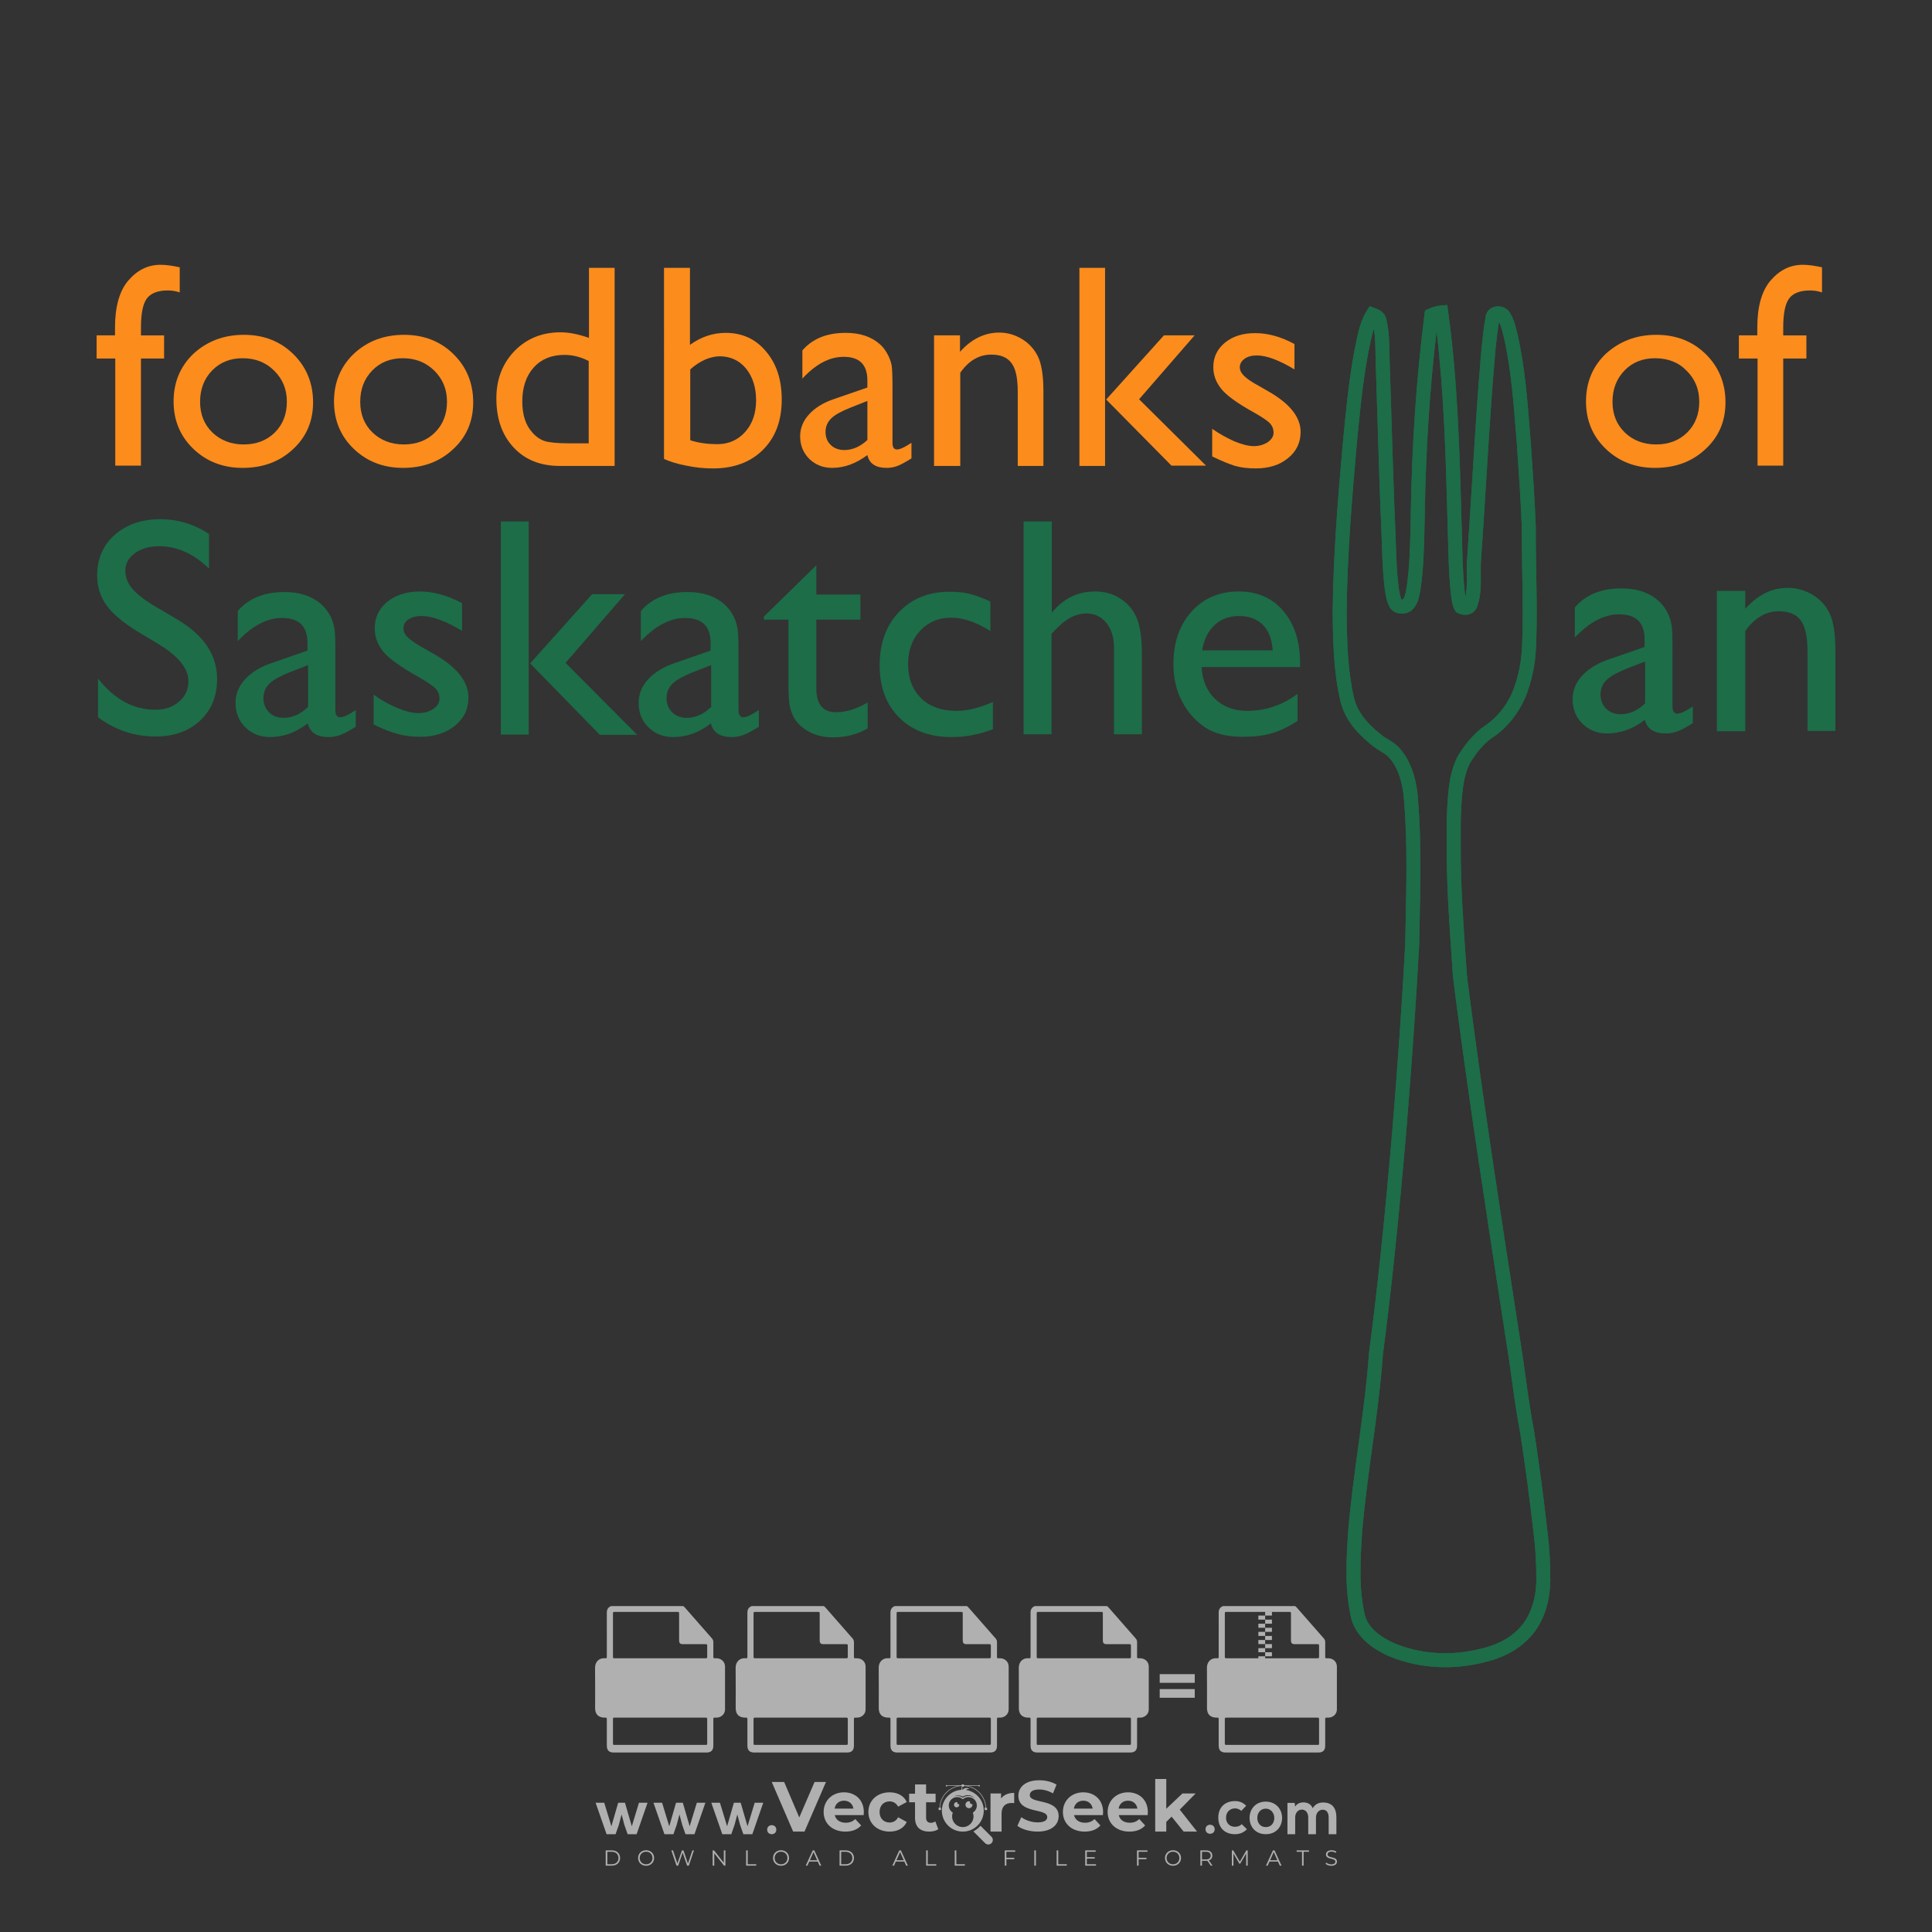 <?xml version="1.0" encoding="iso-8859-1"?>
<!-- Generator: Adobe Illustrator 26.0.1, SVG Export Plug-In . SVG Version: 6.00 Build 0)  -->
<svg version="1.1" id="Layer_1" xmlns="http://www.w3.org/2000/svg" xmlns:xlink="http://www.w3.org/1999/xlink" x="0px" y="0px"
	 viewBox="0 0 500 500" style="enable-background:new 0 0 500 500;" xml:space="preserve">
<rect x="0" y="0" width="500" height="500" fill="#333333" stroke="none"/>
<g id="watermark_1_">
	<g>
		<g id="watermark" style="opacity:0.61;">
			<g>
				<g>
					<g>
						<g>
							<polygon style="fill:#FFFFFF;" points="213.765,461.172 208.204,474.017 205.268,474.017 199.726,461.172 202.938,461.172 
								206.846,470.347 210.81,461.172 							"/>
						</g>
						<g>
							<path style="fill:#FFFFFF;" d="M223.507,469.741h-7.469c0.275,1.23,1.321,1.982,2.826,1.982c1.046,0,1.798-0.312,2.477-0.954
								l1.523,1.651c-0.917,1.046-2.294,1.597-4.074,1.597c-3.413,0-5.634-2.147-5.634-5.083c0-2.954,2.257-5.083,5.267-5.083
								c2.899,0,5.138,1.945,5.138,5.12C223.562,469.191,223.526,469.503,223.507,469.741 M216.002,468.071h4.863
								c-0.202-1.248-1.138-2.055-2.422-2.055C217.139,466.016,216.204,466.805,216.002,468.071"/>
						</g>
						<g>
							<path style="fill:#FFFFFF;" d="M224.735,468.934c0-2.973,2.294-5.083,5.505-5.083c2.074,0,3.707,0.899,4.423,2.514
								l-2.22,1.193c-0.532-0.936-1.321-1.358-2.221-1.358c-1.45,0-2.587,1.009-2.587,2.734c0,1.725,1.138,2.734,2.587,2.734
								c0.899,0,1.688-0.404,2.221-1.358l2.22,1.211c-0.716,1.578-2.349,2.495-4.423,2.495
								C227.029,474.017,224.735,471.907,224.735,468.934"/>
						</g>
						<g>
							<path style="fill:#FFFFFF;" d="M242.828,473.393c-0.587,0.422-1.45,0.624-2.331,0.624c-2.33,0-3.688-1.193-3.688-3.542
								v-4.055h-1.523v-2.202h1.523v-2.404h2.863v2.404h2.459v2.202h-2.459v4.019c0,0.844,0.458,1.303,1.229,1.303
								c0.422,0,0.844-0.128,1.156-0.367L242.828,473.393z"/>
						</g>
					</g>
					<g>
						<path style="fill:#FFFFFF;" d="M262.474,463.997v2.643c-0.238-0.018-0.422-0.037-0.642-0.037
							c-1.578,0-2.624,0.862-2.624,2.753v4.661h-2.863v-9.873h2.734v1.303C259.776,464.493,260.951,463.997,262.474,463.997"/>
					</g>
					<g>
						<path style="fill:#FFFFFF;" d="M263.299,472.53l1.009-2.239c1.083,0.789,2.697,1.339,4.239,1.339
							c1.762,0,2.477-0.587,2.477-1.376c0-2.404-7.469-0.752-7.469-5.524c0-2.184,1.762-4,5.413-4c1.615,0,3.267,0.385,4.459,1.138
							l-0.918,2.257c-1.193-0.679-2.422-1.009-3.56-1.009c-1.761,0-2.44,0.66-2.44,1.468c0,2.367,7.468,0.734,7.468,5.45
							c0,2.147-1.78,3.982-5.45,3.982C266.492,474.017,264.437,473.411,263.299,472.53"/>
					</g>
					<g>
						<path style="fill:#FFFFFF;" d="M285.428,469.741h-7.469c0.275,1.23,1.321,1.982,2.826,1.982c1.046,0,1.798-0.312,2.477-0.954
							l1.523,1.651c-0.918,1.046-2.294,1.597-4.074,1.597c-3.413,0-5.634-2.147-5.634-5.083c0-2.954,2.257-5.083,5.267-5.083
							c2.9,0,5.138,1.945,5.138,5.12C285.484,469.191,285.447,469.503,285.428,469.741 M277.923,468.071h4.863
							c-0.202-1.248-1.138-2.055-2.422-2.055C279.061,466.016,278.125,466.805,277.923,468.071"/>
					</g>
					<g>
						<path style="fill:#FFFFFF;" d="M297.007,469.741h-7.469c0.275,1.23,1.321,1.982,2.826,1.982c1.046,0,1.798-0.312,2.477-0.954
							l1.523,1.651c-0.918,1.046-2.294,1.597-4.074,1.597c-3.413,0-5.634-2.147-5.634-5.083c0-2.954,2.257-5.083,5.267-5.083
							c2.899,0,5.138,1.945,5.138,5.12C297.062,469.191,297.025,469.503,297.007,469.741 M289.501,468.071h4.863
							c-0.202-1.248-1.138-2.055-2.422-2.055C290.639,466.016,289.703,466.805,289.501,468.071"/>
					</g>
					<g>
						<polygon style="fill:#FFFFFF;" points="303.208,470.145 301.831,471.503 301.831,474.017 298.969,474.017 298.969,460.401 
							301.831,460.401 301.831,468.108 306.016,464.144 309.429,464.144 305.318,468.328 309.796,474.017 306.327,474.017 						"/>
					</g>
					<g>
						<path style="fill:#FFFFFF;" d="M256.601,475.359L256.601,475.359l-2.86-2.86c-0.435,0.508-0.953,0.943-1.534,1.284
							c-0.092,0.069-0.186,0.136-0.283,0.199l3.027,3.027c0.456,0.456,1.195,0.456,1.65,0
							C257.057,476.554,257.057,475.815,256.601,475.359"/>
					</g>
					<g>
						<path style="fill:#FFFFFF;" d="M249.984,463.244c0.221-0.173,0.495-0.281,0.797-0.281c0.042,0,0.083,0.002,0.124,0.006
							c-0.214-0.156-0.478-0.249-0.764-0.249c-0.395,0-0.744,0.18-0.981,0.458c-0.051,0-0.1,0.006-0.151,0.008
							c0.039-0.077,0.064-0.162,0.064-0.255c0-0.234-0.143-0.434-0.346-0.519c0.087,0.126,0.138,0.279,0.138,0.445
							c0,0.122-0.031,0.237-0.081,0.341c-2.811,0.201-5.03,2.539-5.03,5.4c0,2.993,2.426,5.42,5.42,5.42
							c2.993,0,5.42-2.426,5.42-5.42C254.595,465.879,252.593,463.635,249.984,463.244 M247.983,464.656
							c0.435,0,0.844,0.112,1.199,0.309c0.374-0.245,0.82-0.387,1.299-0.387c0.711,0,1.348,0.312,1.784,0.806
							c-0.435-0.379-1.004-0.61-1.627-0.61c-0.449,0-0.87,0.12-1.234,0.329c-0.079,0.046-0.156,0.096-0.229,0.15
							c-0.065-0.048-0.133-0.093-0.204-0.134c-0.369-0.219-0.8-0.344-1.26-0.344c-0.3,0-0.588,0.054-0.854,0.152
							C247.196,464.754,247.578,464.656,247.983,464.656 M251.772,469.098c0.115,0.305,0.181,0.634,0.181,0.979
							c0,1.534-1.244,2.777-2.778,2.777c-1.534,0-2.777-1.243-2.777-2.777c0-0.345,0.066-0.674,0.181-0.979
							c-0.62-0.382-1.035-1.064-1.035-1.846c0-1.197,0.971-2.168,2.168-2.168c0.565,0,1.078,0.218,1.463,0.572
							c0.386-0.354,0.899-0.572,1.464-0.572c1.197,0,2.168,0.971,2.168,2.168C252.807,468.034,252.392,468.716,251.772,469.098"/>
					</g>
					<g>
						<path style="fill:#FFFFFF;" d="M251.666,467.061c0,0.497-0.404,0.901-0.901,0.901c-0.497,0-0.901-0.404-0.901-0.901
							s0.404-0.901,0.901-0.901c0.101,0,0.197,0.017,0.287,0.047c-0.03,0.062-0.045,0.132-0.045,0.204
							c0,0.273,0.221,0.494,0.494,0.494c0.05,0,0.099-0.008,0.146-0.022C251.66,466.941,251.666,467,251.666,467.061"/>
					</g>
					<g>
						<path style="fill:#FFFFFF;" d="M248.255,467.061c0,0.376-0.305,0.681-0.681,0.681c-0.376,0-0.681-0.305-0.681-0.681
							s0.305-0.681,0.681-0.681c0.076,0,0.149,0.013,0.217,0.035c-0.023,0.047-0.034,0.1-0.034,0.155
							c0,0.206,0.167,0.374,0.374,0.374c0.038,0,0.075-0.006,0.11-0.017C248.25,466.97,248.255,467.015,248.255,467.061"/>
					</g>
					<g>
						<g>
							<g>
								<rect x="242.908" y="467.83" style="fill:#FFFFFF;" width="0.616" height="0.616"/>
							</g>
							<g>
								<rect x="254.827" y="467.83" style="fill:#FFFFFF;" width="0.616" height="0.616"/>
							</g>
							<g>
								<path style="fill:#FFFFFF;" d="M255.205,468.082h-0.14c0-3.248-2.642-5.89-5.89-5.89c-3.248,0-5.89,2.642-5.89,5.89h-0.14
									c0-1.611,0.627-3.125,1.766-4.264c1.139-1.139,2.653-1.766,4.264-1.766c1.611,0,3.125,0.627,4.264,1.766
									C254.578,464.957,255.205,466.471,255.205,468.082"/>
							</g>
						</g>
						<g>
							<rect x="248.868" y="461.814" style="fill:#FFFFFF;" width="0.616" height="0.616"/>
						</g>
						<g>
							<rect x="244.95" y="462.052" style="fill:#FFFFFF;" width="8.45" height="0.14"/>
						</g>
						<g>
							<path style="fill:#FFFFFF;" d="M245.174,462.15c0,0.108-0.088,0.196-0.196,0.196c-0.108,0-0.196-0.088-0.196-0.196
								c0-0.108,0.088-0.196,0.196-0.196C245.086,461.954,245.174,462.042,245.174,462.15"/>
						</g>
						<g>
							<path style="fill:#FFFFFF;" d="M253.596,462.15c0,0.108-0.088,0.196-0.196,0.196c-0.108,0-0.196-0.088-0.196-0.196
								c0-0.108,0.088-0.196,0.196-0.196C253.509,461.954,253.596,462.042,253.596,462.15"/>
						</g>
					</g>
				</g>
				<g>
					<path style="fill:#FFFFFF;" d="M314.356,473.409c0,1.559-2.364,1.559-2.364,0C311.993,471.851,314.356,471.851,314.356,473.409
						z"/>
				</g>
				<g>
					<g>
						<g>
							<path style="fill:#FFFFFF;" d="M161.739,466.549l1.772,6.088l1.855-6.088h2.215l-2.823,8.14h-2.33l-0.837-2.396l-0.722-2.708
								l-0.722,2.708l-0.837,2.396h-2.33l-2.839-8.14h2.231l1.855,6.088l1.756-6.088H161.739z"/>
						</g>
						<g>
							<path style="fill:#FFFFFF;" d="M176.713,466.549l1.772,6.088l1.855-6.088h2.215l-2.823,8.14h-2.33l-0.837-2.396l-0.722-2.708
								l-0.722,2.708l-0.837,2.396h-2.33l-2.839-8.14h2.231l1.855,6.088l1.756-6.088H176.713z"/>
						</g>
						<g>
							<path style="fill:#FFFFFF;" d="M191.687,466.549l1.772,6.088l1.855-6.088h2.215l-2.823,8.14h-2.33l-0.837-2.396l-0.722-2.708
								l-0.722,2.708l-0.837,2.396h-2.33l-2.839-8.14h2.231l1.855,6.088l1.756-6.088H191.687z"/>
						</g>
					</g>
					<g>
						<path style="fill:#FFFFFF;" d="M200.908,473.52c0,1.559-2.364,1.559-2.364,0C198.545,471.962,200.908,471.962,200.908,473.52z
							"/>
					</g>
					<g>
						<path style="fill:#FFFFFF;" d="M322.71,473.409c-0.935,0.919-1.919,1.28-3.117,1.28c-2.346,0-4.3-1.411-4.3-4.282
							s1.953-4.284,4.3-4.284c1.149,0,2.035,0.329,2.921,1.199l-1.264,1.329c-0.476-0.428-1.066-0.64-1.623-0.64
							c-1.346,0-2.33,0.985-2.33,2.396c0,1.542,1.05,2.362,2.297,2.362c0.64,0,1.28-0.18,1.772-0.672L322.71,473.409z"/>
					</g>
					<g>
						<path style="fill:#FFFFFF;" d="M331.805,470.472c0,2.33-1.591,4.217-4.217,4.217c-2.626,0-4.201-1.887-4.201-4.217
							c0-2.314,1.609-4.217,4.185-4.217C330.149,466.255,331.805,468.158,331.805,470.472z M325.389,470.472
							c0,1.231,0.739,2.38,2.199,2.38c1.46,0,2.199-1.149,2.199-2.38c0-1.215-0.854-2.396-2.199-2.396
							C326.144,468.077,325.389,469.258,325.389,470.472z"/>
					</g>
					<g>
						<path style="fill:#FFFFFF;" d="M338.572,474.689v-4.332c0-1.068-0.559-2.035-1.658-2.035c-1.082,0-1.722,0.967-1.722,2.035
							v4.332h-2.003v-8.107h1.855l0.148,0.985c0.426-0.82,1.362-1.116,2.133-1.116c0.969,0,1.937,0.394,2.396,1.51
							c0.723-1.149,1.658-1.478,2.708-1.478c2.297,0,3.43,1.412,3.43,3.84v4.365h-2.003v-4.365c0-1.066-0.442-1.97-1.526-1.97
							c-1.082,0-1.756,0.935-1.756,2.003v4.332H338.572z"/>
					</g>
				</g>
			</g>
		</g>
		<g style="opacity:0.61;">
			<g>
				<g>
					<path style="fill:#FFFFFF;" d="M345.988,431.299c-0.006-1.224-0.959-2.121-2.189-2.14c-0.924-0.014-0.832,0.12-0.834-0.867
						c-0.003-1.097-0.007-2.194,0.003-3.292c0.003-0.379-0.112-0.691-0.362-0.976c-2.342-2.668-4.678-5.342-7.019-8.011
						c-0.12-0.137-0.275-0.244-0.414-0.366c-6.214,0-12.427,0-18.641,0c-0.794,0.293-1.14,0.868-1.138,1.709
						c0.01,3.748,0.004,7.496,0.004,11.243c0,0.556-0.003,0.589-0.55,0.551c-1.497-0.102-2.516,0.986-2.497,2.492
						c0.044,3.476,0.013,6.953,0.014,10.429c0.001,1.58,0.867,2.443,2.45,2.449c0.582,0.002,0.582,0.002,0.582,0.6
						c0,2.219-0.001,4.438,0.001,6.657c0.001,1.192,0.58,1.771,1.768,1.771c8.013,0.001,16.027,0.001,24.04,0
						c1.168,0,1.755-0.583,1.757-1.745c0.002-2.256,0-4.512,0.001-6.768c0-0.512,0.002-0.511,0.52-0.515
						c0.271-0.002,0.541,0.008,0.809-0.058c0.996-0.246,1.69-1.044,1.694-2.069C346.003,438.696,346.005,434.997,345.988,431.299z
						 M317.537,417.162c5.337,0,10.674,0,16.01,0c0.548,0,0.554,0.007,0.554,0.561c0.001,2.243-0.001,4.486,0.001,6.73
						c0.001,0.811,0.249,1.059,1.06,1.059c1.91,0.001,3.821,0,5.731,0.001c0.458,0,0.479,0.021,0.481,0.483
						c0.003,0.887,0.002,1.775,0,2.662c-0.001,0.477-0.024,0.498-0.504,0.499c-3.895,0.001-7.79,0-11.684,0
						c-3.882,0-7.765,0-11.647,0c-0.55,0-0.552-0.001-0.552-0.561c-0.001-3.624-0.001-7.247,0-10.871
						C316.987,417.166,316.991,417.162,317.537,417.162z M340.822,451.579c-3.883,0.001-7.766,0-11.65,0c-3.871,0-7.742,0-11.613,0
						c-0.572,0-0.574-0.002-0.574-0.579c-0.001-1.997-0.001-3.994,0.001-5.991c0-0.464,0.023-0.486,0.478-0.487
						c7.803-0.001,15.607-0.001,23.41,0c0.478,0,0.499,0.02,0.499,0.503c0.002,1.997,0.001,3.994,0,5.991
						C341.375,451.574,341.37,451.579,340.822,451.579z"/>
				</g>
				<g>
					<g>
						<rect x="327.418" y="417.053" style="fill:#FFFFFF;" width="1.757" height="1.054"/>
					</g>
					<g>
						<rect x="325.662" y="418.107" style="fill:#FFFFFF;" width="1.757" height="1.054"/>
					</g>
					<g>
						<rect x="327.418" y="419.161" style="fill:#FFFFFF;" width="1.757" height="1.054"/>
					</g>
					<g>
						<rect x="325.662" y="420.215" style="fill:#FFFFFF;" width="1.757" height="1.054"/>
					</g>
					<g>
						<rect x="327.418" y="421.269" style="fill:#FFFFFF;" width="1.757" height="1.054"/>
					</g>
					<g>
						<rect x="325.662" y="422.323" style="fill:#FFFFFF;" width="1.757" height="1.054"/>
					</g>
					<g>
						<rect x="327.418" y="423.378" style="fill:#FFFFFF;" width="1.757" height="1.054"/>
					</g>
					<g>
						<rect x="325.662" y="424.432" style="fill:#FFFFFF;" width="1.757" height="1.054"/>
					</g>
					<g>
						<rect x="327.418" y="425.486" style="fill:#FFFFFF;" width="1.757" height="1.054"/>
					</g>
					<g>
						<rect x="325.662" y="426.54" style="fill:#FFFFFF;" width="1.757" height="1.054"/>
					</g>
					<g>
						<rect x="327.418" y="427.594" style="fill:#FFFFFF;" width="1.757" height="1.054"/>
					</g>
					<g>
						<rect x="325.662" y="428.648" style="fill:#FFFFFF;" width="1.757" height="1.054"/>
					</g>
				</g>
			</g>
			<g>
				<path style="fill:#FFFFFF;" d="M187.637,431.299c-0.006-1.224-0.959-2.121-2.189-2.14c-0.924-0.014-0.832,0.12-0.834-0.867
					c-0.003-1.097-0.007-2.194,0.003-3.292c0.003-0.379-0.112-0.691-0.362-0.976c-2.342-2.668-4.678-5.342-7.019-8.011
					c-0.12-0.137-0.275-0.244-0.414-0.366c-6.214,0-12.427,0-18.641,0c-0.794,0.293-1.14,0.868-1.138,1.709
					c0.01,3.748,0.004,7.496,0.004,11.243c0,0.556-0.003,0.589-0.55,0.551c-1.497-0.102-2.516,0.986-2.497,2.492
					c0.044,3.476,0.013,6.953,0.014,10.429c0.001,1.58,0.867,2.443,2.45,2.449c0.582,0.002,0.582,0.002,0.582,0.6
					c0,2.219-0.001,4.438,0.001,6.657c0.001,1.192,0.58,1.771,1.768,1.771c8.013,0.001,16.027,0.001,24.04,0
					c1.168,0,1.755-0.583,1.757-1.745c0.002-2.256,0-4.512,0.001-6.768c0-0.512,0.002-0.511,0.52-0.515
					c0.271-0.002,0.541,0.008,0.809-0.058c0.996-0.246,1.69-1.044,1.694-2.069C187.652,438.696,187.655,434.997,187.637,431.299z
					 M159.187,417.162c5.337,0,10.674,0,16.01,0c0.548,0,0.554,0.007,0.554,0.561c0.001,2.243-0.001,4.486,0.001,6.73
					c0.001,0.811,0.249,1.059,1.06,1.059c1.91,0.001,3.821,0,5.731,0.001c0.458,0,0.479,0.021,0.481,0.483
					c0.003,0.887,0.002,1.775,0,2.662c-0.001,0.477-0.024,0.498-0.504,0.499c-3.895,0.001-7.79,0-11.684,0
					c-3.882,0-7.765,0-11.647,0c-0.55,0-0.552-0.001-0.552-0.561c-0.001-3.624-0.001-7.247,0-10.871
					C158.636,417.166,158.64,417.162,159.187,417.162z M182.472,451.579c-3.883,0.001-7.766,0-11.65,0c-3.871,0-7.742,0-11.613,0
					c-0.572,0-0.574-0.002-0.574-0.579c-0.001-1.997-0.001-3.994,0.001-5.991c0-0.464,0.023-0.486,0.478-0.487
					c7.803-0.001,15.607-0.001,23.41,0c0.478,0,0.499,0.02,0.499,0.503c0.002,1.997,0.001,3.994,0,5.991
					C183.024,451.574,183.019,451.579,182.472,451.579z"/>
			</g>
			<g>
				<path style="fill:#FFFFFF;" d="M159.779,440.669v-7.897h2.779c0.375,0,0.726,0.061,1.053,0.182
					c0.327,0.121,0.612,0.292,0.855,0.513c0.242,0.221,0.434,0.483,0.573,0.789c0.14,0.305,0.21,0.642,0.21,1.009
					c0,0.375-0.07,0.715-0.21,1.02c-0.14,0.305-0.331,0.568-0.573,0.789c-0.243,0.221-0.528,0.392-0.855,0.513
					c-0.327,0.121-0.678,0.182-1.053,0.182h-1.29v2.901H159.779z M162.58,436.356c0.39,0,0.684-0.111,0.882-0.331
					c0.199-0.22,0.298-0.474,0.298-0.761c0-0.14-0.024-0.276-0.072-0.408c-0.048-0.132-0.121-0.248-0.221-0.347
					c-0.099-0.099-0.223-0.178-0.37-0.237c-0.147-0.059-0.32-0.089-0.518-0.089h-1.312v2.173H162.58z"/>
				<path style="fill:#FFFFFF;" d="M166.308,432.771h1.731l3.177,5.294h0.088l-0.088-1.522v-3.772h1.478v7.897h-1.566l-3.353-5.592
					h-0.088l0.088,1.522v4.07h-1.467V432.771z"/>
				<path style="fill:#FFFFFF;" d="M177.922,436.334h3.872c0.022,0.089,0.04,0.195,0.055,0.32c0.014,0.125,0.022,0.25,0.022,0.375
					c0,0.507-0.077,0.985-0.231,1.434c-0.154,0.449-0.397,0.849-0.728,1.202c-0.353,0.375-0.776,0.666-1.268,0.871
					c-0.493,0.206-1.055,0.309-1.688,0.309c-0.574,0-1.114-0.103-1.622-0.309c-0.507-0.206-0.948-0.492-1.323-0.86
					c-0.375-0.367-0.673-0.803-0.894-1.307c-0.221-0.504-0.331-1.053-0.331-1.649c0-0.595,0.11-1.145,0.331-1.649
					c0.221-0.504,0.518-0.939,0.894-1.307c0.375-0.367,0.816-0.654,1.323-0.86c0.507-0.206,1.048-0.309,1.622-0.309
					c0.64,0,1.211,0.11,1.715,0.331c0.504,0.221,0.935,0.526,1.296,0.915l-1.025,1.004c-0.258-0.272-0.544-0.48-0.861-0.623
					c-0.316-0.143-0.695-0.215-1.136-0.215c-0.361,0-0.703,0.065-1.026,0.193c-0.324,0.129-0.607,0.311-0.85,0.546
					c-0.242,0.235-0.436,0.52-0.579,0.855c-0.143,0.335-0.215,0.708-0.215,1.119c0,0.412,0.072,0.785,0.215,1.12
					c0.143,0.335,0.338,0.62,0.584,0.855c0.246,0.235,0.531,0.418,0.855,0.546c0.323,0.129,0.669,0.193,1.037,0.193
					c0.419,0,0.773-0.061,1.064-0.182c0.29-0.121,0.538-0.278,0.744-0.469c0.148-0.132,0.275-0.3,0.381-0.502
					c0.106-0.202,0.189-0.428,0.248-0.678h-2.482V436.334z"/>
			</g>
			<g>
				<path style="fill:#FFFFFF;" d="M224.019,431.299c-0.006-1.224-0.959-2.121-2.189-2.14c-0.924-0.014-0.832,0.12-0.834-0.867
					c-0.003-1.097-0.007-2.194,0.003-3.292c0.003-0.379-0.112-0.691-0.362-0.976c-2.342-2.668-4.678-5.342-7.019-8.011
					c-0.12-0.137-0.275-0.244-0.414-0.366c-6.214,0-12.427,0-18.641,0c-0.794,0.293-1.14,0.868-1.138,1.709
					c0.01,3.748,0.004,7.496,0.004,11.243c0,0.556-0.003,0.589-0.55,0.551c-1.497-0.102-2.516,0.986-2.497,2.492
					c0.044,3.476,0.013,6.953,0.014,10.429c0.001,1.58,0.867,2.443,2.45,2.449c0.582,0.002,0.582,0.002,0.582,0.6
					c0,2.219-0.001,4.438,0.001,6.657c0.001,1.192,0.58,1.771,1.768,1.771c8.013,0.001,16.027,0.001,24.04,0
					c1.168,0,1.755-0.583,1.757-1.745c0.002-2.256,0-4.512,0.001-6.768c0-0.512,0.002-0.511,0.52-0.515
					c0.271-0.002,0.541,0.008,0.809-0.058c0.997-0.246,1.69-1.044,1.694-2.069C224.034,438.696,224.036,434.997,224.019,431.299z
					 M195.568,417.162c5.337,0,10.674,0,16.01,0c0.548,0,0.554,0.007,0.554,0.561c0.001,2.243-0.001,4.486,0.001,6.73
					c0.001,0.811,0.249,1.059,1.06,1.059c1.91,0.001,3.821,0,5.731,0.001c0.458,0,0.479,0.021,0.481,0.483
					c0.003,0.887,0.002,1.775,0,2.662c-0.001,0.477-0.024,0.498-0.504,0.499c-3.895,0.001-7.79,0-11.684,0
					c-3.882,0-7.765,0-11.647,0c-0.55,0-0.552-0.001-0.552-0.561c-0.001-3.624-0.001-7.247,0-10.871
					C195.018,417.166,195.022,417.162,195.568,417.162z M218.854,451.579c-3.883,0.001-7.766,0-11.65,0c-3.871,0-7.742,0-11.613,0
					c-0.572,0-0.574-0.002-0.574-0.579c-0.001-1.997-0.001-3.994,0.001-5.991c0-0.464,0.023-0.486,0.478-0.487
					c7.803-0.001,15.607-0.001,23.41,0c0.478,0,0.499,0.02,0.499,0.503c0.002,1.997,0.001,3.994,0,5.991
					C219.406,451.574,219.401,451.579,218.854,451.579z"/>
			</g>
			<g>
				<path style="fill:#FFFFFF;" d="M205.111,432.771h1.699l2.967,7.897h-1.644l-0.651-1.886h-3.044l-0.651,1.886h-1.643
					L205.111,432.771z M206.997,437.415l-0.706-1.974l-0.287-0.96h-0.088l-0.287,0.96l-0.706,1.974H206.997z"/>
				<path style="fill:#FFFFFF;" d="M211.331,434.536c-0.125,0-0.245-0.024-0.359-0.072c-0.114-0.048-0.213-0.114-0.298-0.199
					c-0.084-0.084-0.151-0.182-0.198-0.292c-0.048-0.11-0.072-0.232-0.072-0.364s0.024-0.254,0.072-0.364
					c0.048-0.11,0.114-0.208,0.198-0.292c0.084-0.084,0.184-0.151,0.298-0.198c0.114-0.048,0.233-0.072,0.359-0.072
					c0.257,0,0.478,0.09,0.662,0.27c0.184,0.181,0.276,0.399,0.276,0.656s-0.092,0.476-0.276,0.656
					C211.809,434.446,211.589,434.536,211.331,434.536z M210.615,440.669v-5.404h1.445v5.404H210.615z"/>
			</g>
			<g>
				<path style="fill:#FFFFFF;" d="M261.044,431.299c-0.006-1.224-0.959-2.121-2.189-2.14c-0.924-0.014-0.832,0.12-0.834-0.867
					c-0.003-1.097-0.007-2.194,0.003-3.292c0.003-0.379-0.112-0.691-0.362-0.976c-2.342-2.668-4.678-5.342-7.019-8.011
					c-0.12-0.137-0.275-0.244-0.414-0.366c-6.214,0-12.427,0-18.641,0c-0.794,0.293-1.14,0.868-1.138,1.709
					c0.01,3.748,0.004,7.496,0.004,11.243c0,0.556-0.003,0.589-0.55,0.551c-1.497-0.102-2.516,0.986-2.497,2.492
					c0.044,3.476,0.013,6.953,0.014,10.429c0.001,1.58,0.867,2.443,2.45,2.449c0.582,0.002,0.582,0.002,0.582,0.6
					c0,2.219-0.001,4.438,0.001,6.657c0.001,1.192,0.58,1.771,1.768,1.771c8.013,0.001,16.027,0.001,24.04,0
					c1.168,0,1.755-0.583,1.757-1.745c0.002-2.256,0-4.512,0.001-6.768c0-0.512,0.002-0.511,0.52-0.515
					c0.271-0.002,0.541,0.008,0.809-0.058c0.996-0.246,1.69-1.044,1.694-2.069C261.059,438.696,261.061,434.997,261.044,431.299z
					 M232.593,417.162c5.337,0,10.674,0,16.01,0c0.548,0,0.554,0.007,0.554,0.561c0.001,2.243-0.001,4.486,0.001,6.73
					c0.001,0.811,0.249,1.059,1.06,1.059c1.91,0.001,3.821,0,5.731,0.001c0.458,0,0.479,0.021,0.481,0.483
					c0.003,0.887,0.002,1.775,0,2.662c-0.001,0.477-0.024,0.498-0.504,0.499c-3.895,0.001-7.79,0-11.684,0
					c-3.882,0-7.765,0-11.647,0c-0.55,0-0.552-0.001-0.552-0.561c-0.001-3.624-0.001-7.247,0-10.871
					C232.042,417.166,232.047,417.162,232.593,417.162z M255.878,451.579c-3.883,0.001-7.766,0-11.65,0c-3.871,0-7.742,0-11.613,0
					c-0.572,0-0.574-0.002-0.574-0.579c-0.001-1.997-0.001-3.994,0.001-5.991c0-0.464,0.023-0.486,0.478-0.487
					c7.803-0.001,15.607-0.001,23.41,0c0.478,0,0.499,0.02,0.499,0.503c0.002,1.997,0.001,3.994,0,5.991
					C256.431,451.574,256.426,451.579,255.878,451.579z"/>
			</g>
			<g>
				<path style="fill:#FFFFFF;" d="M236.361,440.845c-0.338,0-0.662-0.048-0.971-0.143c-0.309-0.095-0.592-0.239-0.849-0.43
					c-0.257-0.191-0.481-0.425-0.673-0.7c-0.191-0.276-0.342-0.597-0.452-0.965l1.401-0.551c0.103,0.397,0.283,0.726,0.54,0.987
					c0.257,0.261,0.596,0.392,1.015,0.392c0.154,0,0.303-0.02,0.447-0.061c0.143-0.04,0.272-0.099,0.386-0.176
					s0.204-0.175,0.27-0.292c0.066-0.118,0.099-0.254,0.099-0.408c0-0.147-0.026-0.279-0.077-0.397
					c-0.051-0.117-0.138-0.227-0.259-0.331c-0.121-0.103-0.28-0.202-0.475-0.298c-0.195-0.095-0.435-0.195-0.722-0.298l-0.485-0.176
					c-0.213-0.073-0.429-0.173-0.645-0.298c-0.217-0.125-0.413-0.276-0.59-0.452c-0.177-0.176-0.322-0.384-0.436-0.623
					c-0.114-0.239-0.171-0.509-0.171-0.81c0-0.309,0.06-0.597,0.182-0.866c0.121-0.268,0.294-0.503,0.518-0.706
					c0.224-0.202,0.492-0.36,0.805-0.474s0.66-0.171,1.042-0.171c0.397,0,0.74,0.053,1.031,0.16
					c0.291,0.107,0.537,0.243,0.739,0.408c0.202,0.165,0.366,0.348,0.491,0.546c0.125,0.199,0.217,0.386,0.276,0.563l-1.312,0.551
					c-0.074-0.221-0.208-0.419-0.402-0.596c-0.195-0.176-0.462-0.265-0.8-0.265c-0.324,0-0.592,0.075-0.805,0.226
					c-0.213,0.151-0.32,0.348-0.32,0.59c0,0.235,0.103,0.436,0.309,0.601c0.206,0.165,0.533,0.325,0.982,0.48l0.497,0.165
					c0.316,0.111,0.605,0.237,0.866,0.381c0.261,0.143,0.485,0.314,0.673,0.513c0.187,0.199,0.331,0.425,0.43,0.678
					c0.1,0.254,0.149,0.546,0.149,0.877c0,0.412-0.083,0.767-0.248,1.064c-0.165,0.298-0.377,0.542-0.634,0.734
					c-0.258,0.191-0.548,0.335-0.872,0.43C236.986,440.797,236.67,440.845,236.361,440.845z"/>
				<path style="fill:#FFFFFF;" d="M239.516,432.771h1.61l1.633,4.754l0.287,1.015h0.088l0.309-1.015l1.699-4.754h1.61l-2.879,7.897
					h-1.566L239.516,432.771z"/>
				<path style="fill:#FFFFFF;" d="M251.097,436.334h3.871c0.022,0.089,0.04,0.195,0.055,0.32c0.015,0.125,0.023,0.25,0.023,0.375
					c0,0.507-0.078,0.985-0.232,1.434c-0.154,0.449-0.397,0.849-0.728,1.202c-0.353,0.375-0.775,0.666-1.268,0.871
					c-0.493,0.206-1.055,0.309-1.688,0.309c-0.574,0-1.114-0.103-1.621-0.309c-0.507-0.206-0.949-0.492-1.324-0.86
					c-0.375-0.367-0.673-0.803-0.894-1.307c-0.22-0.504-0.331-1.053-0.331-1.649c0-0.595,0.11-1.145,0.331-1.649
					c0.221-0.504,0.518-0.939,0.894-1.307c0.375-0.367,0.816-0.654,1.324-0.86c0.507-0.206,1.047-0.309,1.621-0.309
					c0.64,0,1.211,0.11,1.715,0.331c0.504,0.221,0.936,0.526,1.296,0.915l-1.026,1.004c-0.257-0.272-0.544-0.48-0.861-0.623
					c-0.316-0.143-0.694-0.215-1.136-0.215c-0.36,0-0.702,0.065-1.026,0.193c-0.323,0.129-0.607,0.311-0.849,0.546
					c-0.243,0.235-0.436,0.52-0.579,0.855c-0.143,0.335-0.215,0.708-0.215,1.119c0,0.412,0.072,0.785,0.215,1.12
					c0.143,0.335,0.338,0.62,0.585,0.855c0.246,0.235,0.531,0.418,0.854,0.546c0.324,0.129,0.669,0.193,1.037,0.193
					c0.419,0,0.774-0.061,1.064-0.182c0.29-0.121,0.539-0.278,0.745-0.469c0.147-0.132,0.274-0.3,0.38-0.502
					c0.107-0.202,0.189-0.428,0.248-0.678h-2.482V436.334z"/>
			</g>
			<g>
				<path style="fill:#FFFFFF;" d="M297.3,431.299c-0.006-1.224-0.959-2.121-2.189-2.14c-0.924-0.014-0.832,0.12-0.834-0.867
					c-0.003-1.097-0.007-2.194,0.003-3.292c0.003-0.379-0.112-0.691-0.362-0.976c-2.342-2.668-4.678-5.342-7.019-8.011
					c-0.12-0.137-0.275-0.244-0.414-0.366c-6.214,0-12.427,0-18.641,0c-0.794,0.293-1.14,0.868-1.138,1.709
					c0.01,3.748,0.004,7.496,0.004,11.243c0,0.556-0.003,0.589-0.55,0.551c-1.497-0.102-2.516,0.986-2.497,2.492
					c0.044,3.476,0.013,6.953,0.014,10.429c0.001,1.58,0.867,2.443,2.45,2.449c0.582,0.002,0.582,0.002,0.582,0.6
					c0,2.219-0.001,4.438,0.001,6.657c0.001,1.192,0.58,1.771,1.768,1.771c8.013,0.001,16.027,0.001,24.04,0
					c1.168,0,1.755-0.583,1.757-1.745c0.002-2.256,0-4.512,0.001-6.768c0-0.512,0.002-0.511,0.52-0.515
					c0.271-0.002,0.541,0.008,0.809-0.058c0.996-0.246,1.69-1.044,1.694-2.069C297.315,438.696,297.318,434.997,297.3,431.299z
					 M268.85,417.162c5.337,0,10.674,0,16.01,0c0.548,0,0.554,0.007,0.554,0.561c0.001,2.243-0.001,4.486,0.001,6.73
					c0.001,0.811,0.249,1.059,1.06,1.059c1.91,0.001,3.821,0,5.731,0.001c0.458,0,0.479,0.021,0.481,0.483
					c0.003,0.887,0.002,1.775,0,2.662c-0.001,0.477-0.024,0.498-0.504,0.499c-3.895,0.001-7.79,0-11.684,0
					c-3.882,0-7.765,0-11.647,0c-0.55,0-0.552-0.001-0.552-0.561c-0.001-3.624-0.001-7.247,0-10.871
					C268.299,417.166,268.303,417.162,268.85,417.162z M292.135,451.579c-3.883,0.001-7.766,0-11.65,0c-3.871,0-7.742,0-11.613,0
					c-0.572,0-0.574-0.002-0.574-0.579c-0.001-1.997-0.001-3.994,0.001-5.991c0-0.464,0.023-0.486,0.478-0.487
					c7.803-0.001,15.607-0.001,23.41,0c0.478,0,0.499,0.02,0.499,0.503c0.001,1.997,0.001,3.994,0,5.991
					C292.687,451.574,292.682,451.579,292.135,451.579z"/>
			</g>
			<g>
				<path style="fill:#FFFFFF;" d="M272.966,434.183v1.831h3.165v1.412h-3.165v1.831h3.518v1.412h-5.007v-7.897h5.007v1.412H272.966
					z"/>
				<path style="fill:#FFFFFF;" d="M277.852,440.669v-7.897h2.779c0.375,0,0.726,0.061,1.053,0.182
					c0.327,0.121,0.612,0.292,0.855,0.513c0.243,0.221,0.434,0.483,0.574,0.789c0.14,0.305,0.209,0.642,0.209,1.009
					c0,0.375-0.07,0.715-0.209,1.02c-0.14,0.305-0.331,0.568-0.574,0.789c-0.243,0.221-0.528,0.392-0.855,0.513
					c-0.327,0.121-0.678,0.182-1.053,0.182h-1.29v2.901H277.852z M280.653,436.356c0.389,0,0.684-0.111,0.882-0.331
					c0.199-0.22,0.298-0.474,0.298-0.761c0-0.14-0.024-0.276-0.072-0.408c-0.048-0.132-0.121-0.248-0.221-0.347
					c-0.099-0.099-0.222-0.178-0.37-0.237c-0.147-0.059-0.32-0.089-0.518-0.089h-1.312v2.173H280.653z"/>
				<path style="fill:#FFFFFF;" d="M286.797,440.845c-0.338,0-0.662-0.048-0.971-0.143c-0.309-0.095-0.592-0.239-0.849-0.43
					c-0.257-0.191-0.482-0.425-0.673-0.7c-0.191-0.276-0.342-0.597-0.452-0.965l1.401-0.551c0.103,0.397,0.283,0.726,0.541,0.987
					c0.257,0.261,0.595,0.392,1.015,0.392c0.154,0,0.303-0.02,0.447-0.061c0.143-0.04,0.272-0.099,0.386-0.176
					c0.114-0.077,0.204-0.175,0.27-0.292c0.066-0.118,0.1-0.254,0.1-0.408c0-0.147-0.026-0.279-0.077-0.397
					c-0.051-0.117-0.138-0.227-0.259-0.331c-0.121-0.103-0.279-0.202-0.474-0.298c-0.195-0.095-0.436-0.195-0.723-0.298
					l-0.485-0.176c-0.213-0.073-0.428-0.173-0.645-0.298c-0.217-0.125-0.414-0.276-0.59-0.452c-0.176-0.176-0.322-0.384-0.436-0.623
					c-0.114-0.239-0.171-0.509-0.171-0.81c0-0.309,0.061-0.597,0.182-0.866c0.121-0.268,0.294-0.503,0.518-0.706
					c0.224-0.202,0.493-0.36,0.805-0.474c0.312-0.114,0.66-0.171,1.042-0.171c0.397,0,0.741,0.053,1.031,0.16
					c0.29,0.107,0.537,0.243,0.739,0.408c0.202,0.165,0.365,0.348,0.491,0.546c0.125,0.199,0.217,0.386,0.276,0.563l-1.312,0.551
					c-0.074-0.221-0.208-0.419-0.403-0.596c-0.195-0.176-0.462-0.265-0.799-0.265c-0.324,0-0.592,0.075-0.805,0.226
					c-0.213,0.151-0.32,0.348-0.32,0.59c0,0.235,0.103,0.436,0.309,0.601c0.206,0.165,0.533,0.325,0.982,0.48l0.496,0.165
					c0.316,0.111,0.605,0.237,0.866,0.381c0.261,0.143,0.485,0.314,0.673,0.513c0.187,0.199,0.331,0.425,0.43,0.678
					c0.099,0.254,0.149,0.546,0.149,0.877c0,0.412-0.083,0.767-0.248,1.064c-0.165,0.298-0.377,0.542-0.634,0.734
					c-0.258,0.191-0.548,0.335-0.872,0.43C287.422,440.797,287.105,440.845,286.797,440.845z"/>
			</g>
			<g>
				<path style="fill:#FFFFFF;" d="M321.394,439.168l4.004-4.985h-3.827v-1.412h5.559v1.5l-3.96,4.985h4.004v1.412h-5.779V439.168z"
					/>
				<path style="fill:#FFFFFF;" d="M328.409,432.771h1.489v7.897h-1.489V432.771z"/>
				<path style="fill:#FFFFFF;" d="M331.486,440.669v-7.897h2.779c0.375,0,0.726,0.061,1.053,0.182
					c0.327,0.121,0.612,0.292,0.855,0.513s0.434,0.483,0.574,0.789c0.14,0.305,0.209,0.642,0.209,1.009
					c0,0.375-0.07,0.715-0.209,1.02c-0.14,0.305-0.331,0.568-0.574,0.789c-0.243,0.221-0.528,0.392-0.855,0.513
					c-0.327,0.121-0.678,0.182-1.053,0.182h-1.29v2.901H331.486z M334.288,436.356c0.389,0,0.684-0.111,0.882-0.331
					c0.199-0.22,0.298-0.474,0.298-0.761c0-0.14-0.024-0.276-0.072-0.408c-0.048-0.132-0.121-0.248-0.221-0.347
					c-0.099-0.099-0.222-0.178-0.37-0.237c-0.147-0.059-0.32-0.089-0.518-0.089h-1.312v2.173H334.288z"/>
			</g>
		</g>
		<g style="opacity:0.61;">
			<path style="fill:#FFFFFF;" d="M300.133,433.27h9.067v2.242h-9.067V433.27z M300.133,437.136h9.067v2.243h-9.067V437.136z"/>
		</g>
	</g>
	<g style="opacity:0.61;">
		<path style="fill:#FFFFFF;" d="M156.756,478.878h1.607c1.263,0,2.114,0.812,2.114,1.974c0,1.161-0.851,1.973-2.114,1.973h-1.607
			V478.878z M158.34,482.464c1.049,0,1.725-0.665,1.725-1.612c0-0.947-0.677-1.613-1.725-1.613h-1.167v3.225H158.34z"/>
		<path style="fill:#FFFFFF;" d="M165.139,480.851c0-1.15,0.879-2.007,2.075-2.007c1.184,0,2.069,0.851,2.069,2.007
			c0,1.156-0.885,2.007-2.069,2.007C166.019,482.858,165.139,482.002,165.139,480.851z M168.866,480.851
			c0-0.942-0.705-1.635-1.652-1.635c-0.953,0-1.663,0.693-1.663,1.635c0,0.941,0.71,1.635,1.663,1.635
			C168.162,482.486,168.866,481.793,168.866,480.851z"/>
		<path style="fill:#FFFFFF;" d="M179.596,478.878l-1.331,3.947h-0.44l-1.156-3.366l-1.161,3.366h-0.434l-1.331-3.947h0.429
			l1.139,3.394l1.178-3.394h0.389l1.161,3.411l1.156-3.411H179.596z"/>
		<path style="fill:#FFFFFF;" d="M187.731,478.878v3.947h-0.344l-2.537-3.202v3.202h-0.417v-3.947h0.344l2.543,3.203v-3.203H187.731
			z"/>
		<path style="fill:#FFFFFF;" d="M193.093,478.878h0.417v3.586h2.21v0.361h-2.627V478.878z"/>
		<path style="fill:#FFFFFF;" d="M200.061,480.851c0-1.15,0.879-2.007,2.075-2.007c1.184,0,2.069,0.851,2.069,2.007
			c0,1.156-0.885,2.007-2.069,2.007C200.941,482.858,200.061,482.002,200.061,480.851z M203.788,480.851
			c0-0.942-0.705-1.635-1.652-1.635c-0.953,0-1.663,0.693-1.663,1.635c0,0.941,0.71,1.635,1.663,1.635
			C203.083,482.486,203.788,481.793,203.788,480.851z"/>
		<path style="fill:#FFFFFF;" d="M211.636,481.77h-2.199l-0.474,1.054h-0.434l1.804-3.947h0.412l1.804,3.947h-0.44L211.636,481.77z
			 M211.484,481.432l-0.947-2.12l-0.947,2.12H211.484z"/>
		<path style="fill:#FFFFFF;" d="M217.28,478.878h1.607c1.263,0,2.114,0.812,2.114,1.974c0,1.161-0.851,1.973-2.114,1.973h-1.607
			V478.878z M218.864,482.464c1.049,0,1.725-0.665,1.725-1.612c0-0.947-0.677-1.613-1.725-1.613h-1.167v3.225H218.864z"/>
		<path style="fill:#FFFFFF;" d="M234.041,481.77h-2.199l-0.474,1.054h-0.434l1.804-3.947h0.412l1.804,3.947h-0.44L234.041,481.77z
			 M233.889,481.432l-0.947-2.12l-0.947,2.12H233.889z"/>
		<path style="fill:#FFFFFF;" d="M239.685,478.878h0.417v3.586h2.21v0.361h-2.627V478.878z"/>
		<path style="fill:#FFFFFF;" d="M247.082,478.878h0.417v3.586h2.21v0.361h-2.627V478.878z"/>
		<path style="fill:#FFFFFF;" d="M260.449,479.239v1.551h2.041v0.361h-2.041v1.675h-0.417v-3.947h2.706v0.361H260.449z"/>
		<path style="fill:#FFFFFF;" d="M267.678,478.878h0.417v3.947h-0.417V478.878z"/>
		<path style="fill:#FFFFFF;" d="M273.456,478.878h0.417v3.586h2.21v0.361h-2.627V478.878z"/>
		<path style="fill:#FFFFFF;" d="M283.644,482.464v0.361h-2.791v-3.947h2.706v0.361h-2.289v1.404h2.041v0.355h-2.041v1.466H283.644z
			"/>
		<path style="fill:#FFFFFF;" d="M294.672,479.239v1.551h2.041v0.361h-2.041v1.675h-0.417v-3.947h2.706v0.361H294.672z"/>
		<path style="fill:#FFFFFF;" d="M301.5,480.851c0-1.15,0.879-2.007,2.075-2.007c1.184,0,2.069,0.851,2.069,2.007
			c0,1.156-0.885,2.007-2.069,2.007C302.379,482.858,301.5,482.002,301.5,480.851z M305.226,480.851
			c0-0.942-0.705-1.635-1.652-1.635c-0.953,0-1.663,0.693-1.663,1.635c0,0.941,0.71,1.635,1.663,1.635
			C304.522,482.486,305.226,481.793,305.226,480.851z"/>
		<path style="fill:#FFFFFF;" d="M313.351,482.825l-0.902-1.269c-0.102,0.011-0.203,0.017-0.316,0.017h-1.06v1.252h-0.417v-3.947
			h1.477c1.004,0,1.613,0.507,1.613,1.353c0,0.62-0.327,1.054-0.902,1.24l0.964,1.353H313.351z M313.328,480.231
			c0-0.632-0.417-0.992-1.207-0.992h-1.048v1.979h1.048C312.911,481.218,313.328,480.851,313.328,480.231z"/>
		<path style="fill:#FFFFFF;" d="M322.907,478.878v3.947h-0.4v-3.158l-1.551,2.656h-0.197l-1.551-2.639v3.14h-0.4v-3.947h0.344
			l1.714,2.926l1.697-2.926H322.907z"/>
		<path style="fill:#FFFFFF;" d="M330.744,481.77h-2.199l-0.473,1.054h-0.434l1.804-3.947h0.411l1.804,3.947h-0.44L330.744,481.77z
			 M330.592,481.432l-0.947-2.12l-0.947,2.12H330.592z"/>
		<path style="fill:#FFFFFF;" d="M336.957,479.239h-1.387v-0.361h3.192v0.361h-1.387v3.586h-0.417V479.239z"/>
		<path style="fill:#FFFFFF;" d="M343.063,482.346l0.164-0.321c0.282,0.276,0.784,0.479,1.302,0.479c0.739,0,1.06-0.31,1.06-0.699
			c0-1.083-2.43-0.417-2.43-1.877c0-0.581,0.451-1.083,1.455-1.083c0.446,0,0.908,0.13,1.224,0.35l-0.141,0.333
			c-0.338-0.22-0.733-0.327-1.083-0.327c-0.722,0-1.043,0.321-1.043,0.716c0,1.083,2.43,0.429,2.43,1.866
			c0,0.581-0.462,1.077-1.472,1.077C343.937,482.858,343.356,482.65,343.063,482.346z"/>
	</g>
</g>
<g>
</g>
<g>
	<g>
		<path style="fill:#1C6D48;" d="M41.534,167.002l-5.994-3.61c-3.752-2.308-6.426-4.545-8.013-6.787
			c-1.586-2.237-2.384-4.764-2.384-7.652c0-4.332,1.52-7.87,4.55-10.54c3.03-2.669,6.93-4.042,11.77-4.042
			c4.617,0,8.806,1.297,12.634,3.823v8.953c-3.971-3.824-8.231-5.776-12.853-5.776c-2.598,0-4.693,0.579-6.355,1.805
			c-1.658,1.23-2.451,2.745-2.451,4.55c0,1.658,0.575,3.178,1.805,4.622c1.225,1.444,3.173,2.959,5.847,4.545l5.989,3.539
			c6.716,4.042,10.107,9.096,10.107,15.304c0,4.408-1.444,8.018-4.403,10.758c-2.959,2.745-6.787,4.118-11.551,4.118
			c-5.415,0-10.397-1.662-14.871-4.983v-10.036c4.261,5.415,9.167,8.084,14.8,8.084c2.456,0,4.55-0.646,6.137-2.09
			c1.662-1.373,2.456-3.106,2.456-5.201C48.825,173.21,46.369,170.037,41.534,167.002"/>
	</g>
	<g>
		<path style="fill:#1C6D48;" d="M86.799,168.304v15.451c0,1.225,0.432,1.876,1.23,1.876c0.864,0,2.237-0.651,4.042-1.876v4.332
			c-1.591,1.007-2.959,1.729-3.9,2.09c-0.94,0.361-2.023,0.579-3.106,0.579c-3.03,0-4.835-1.154-5.415-3.539
			c-3.102,2.384-6.35,3.539-9.818,3.539c-2.527,0-4.622-0.864-6.35-2.527c-1.662-1.662-2.527-3.752-2.527-6.279
			c0-2.313,0.793-4.332,2.451-6.137c1.662-1.805,3.971-3.249,7.006-4.261l9.167-3.178v-1.947c0-4.332-2.166-6.498-6.569-6.498
			c-3.9,0-7.723,2.019-11.48,5.989v-7.794c2.817-3.249,6.787-4.911,12.06-4.911c3.895,0,7.072,1.012,9.457,3.106
			c0.793,0.646,1.515,1.515,2.166,2.598c0.651,1.083,1.012,2.166,1.225,3.249C86.728,163.179,86.799,165.268,86.799,168.304
			 M79.727,182.956v-10.829l-4.84,1.881c-2.456,1.007-4.184,1.947-5.196,2.959c-1.012,1.012-1.515,2.237-1.515,3.681
			c0,1.515,0.503,2.745,1.444,3.681c0.936,0.94,2.166,1.444,3.752,1.444C75.68,185.773,77.774,184.837,79.727,182.956"/>
	</g>
	<g>
		<path style="fill:#1C6D48;" d="M96.693,187.507v-7.723c2.019,1.444,4.113,2.598,6.208,3.463c2.095,0.869,3.9,1.301,5.343,1.301
			c1.515,0,2.812-0.361,3.895-1.083c1.083-0.722,1.591-1.591,1.591-2.674c0-1.083-0.361-1.947-1.012-2.598
			c-0.722-0.722-2.166-1.734-4.474-3.03c-4.622-2.598-7.657-4.764-9.101-6.569c-1.444-1.805-2.166-3.828-2.166-5.994
			c0-2.817,1.083-5.054,3.249-6.859c2.166-1.734,4.982-2.669,8.379-2.669c3.534,0,7.22,1.007,10.972,3.03v7.148
			c-4.261-2.527-7.723-3.828-10.468-3.828c-1.373,0-2.527,0.29-3.391,0.869c-0.869,0.575-1.301,1.368-1.301,2.308
			c0,0.864,0.361,1.662,1.154,2.384c0.793,0.722,2.095,1.658,4.042,2.741l2.527,1.444c6.065,3.396,9.101,7.22,9.101,11.338
			c0,2.959-1.159,5.415-3.467,7.291c-2.308,1.876-5.343,2.888-8.953,2.888c-2.166,0-4.113-0.219-5.776-0.722
			C101.385,189.601,99.219,188.732,96.693,187.507"/>
	</g>
	<g>
		<path style="fill:#1C6D48;" d="M129.613,134.946h7.22v55.159h-7.22V134.946z M153.219,153.793h8.521l-15.38,17.759l18.557,18.624
			h-9.675l-18.049-18.481L153.219,153.793z"/>
	</g>
	<g>
		<path style="fill:#1C6D48;" d="M191.122,168.304v15.451c0,1.225,0.432,1.876,1.23,1.876c0.864,0,2.237-0.651,4.042-1.876v4.332
			c-1.591,1.007-2.959,1.729-3.9,2.09c-1.012,0.361-2.023,0.579-3.106,0.579c-3.03,0-4.835-1.154-5.415-3.539
			c-3.03,2.384-6.35,3.539-9.818,3.539c-2.527,0-4.622-0.864-6.35-2.527c-1.662-1.662-2.527-3.752-2.527-6.279
			c0-2.313,0.793-4.332,2.451-6.137c1.662-1.805,3.971-3.249,7.006-4.261l9.167-3.178v-1.947c0-4.332-2.166-6.498-6.569-6.498
			c-3.9,0-7.723,2.019-11.48,5.989v-7.794c2.817-3.249,6.787-4.911,12.06-4.911c3.895,0,7.072,1.012,9.457,3.106
			c0.793,0.646,1.515,1.515,2.166,2.598s1.012,2.166,1.225,3.249C191.051,163.179,191.122,165.268,191.122,168.304 M184.05,182.956
			v-10.829l-4.84,1.881c-2.456,1.007-4.184,1.947-5.196,2.959c-1.012,1.012-1.515,2.237-1.515,3.681
			c0,1.515,0.503,2.745,1.444,3.681c0.936,0.94,2.237,1.444,3.752,1.444C180.003,185.773,182.098,184.837,184.05,182.956"/>
	</g>
	<g>
		<path style="fill:#1C6D48;" d="M197.691,159.569l13.575-13.285v7.581h11.409v6.498h-11.409v17.759
			c0,4.189,1.734,6.208,5.125,6.208c2.598,0,5.272-0.864,8.16-2.527v6.716c-2.745,1.586-5.776,2.308-9.025,2.308
			s-5.994-0.936-8.231-2.888c-0.651-0.575-1.225-1.225-1.662-1.947c-0.432-0.722-0.793-1.662-1.154-2.817
			c-0.29-1.154-0.432-3.391-0.432-6.716v-16.097h-6.355V159.569z"/>
	</g>
	<g>
		<path style="fill:#1C6D48;" d="M256.968,181.66v7.072c-3.61,1.373-7.148,2.023-10.616,2.023c-5.704,0-10.25-1.662-13.646-5.054
			c-3.391-3.391-5.054-7.87-5.054-13.499c0-5.704,1.662-10.326,4.982-13.793c3.32-3.463,7.652-5.267,13.067-5.267
			c1.881,0,3.539,0.142,5.054,0.503c1.52,0.361,3.325,1.012,5.562,2.023v7.652c-3.681-2.308-7.006-3.467-10.179-3.467
			c-3.249,0-5.923,1.159-8.018,3.396c-2.09,2.237-3.102,5.125-3.102,8.664c0,3.681,1.154,6.64,3.391,8.806
			c2.237,2.166,5.272,3.249,9.096,3.249C250.252,183.968,253.429,183.246,256.968,181.66"/>
	</g>
	<g>
		<path style="fill:#1C6D48;" d="M264.981,134.946h7.22v23.611c3.03-3.681,6.711-5.486,11.19-5.486c2.456,0,4.621,0.575,6.498,1.805
			c1.947,1.225,3.32,2.888,4.261,4.978c0.936,2.166,1.368,5.272,1.368,9.533v20.647h-7.22v-22.381c0-2.669-0.646-4.764-1.947-6.426
			c-1.301-1.586-3.03-2.456-5.125-2.456c-1.591,0-3.035,0.437-4.479,1.23c-1.368,0.793-2.959,2.166-4.617,4.042v25.991h-7.22
			v-55.088H264.981z"/>
	</g>
	<g>
		<path style="fill:#1C6D48;" d="M336.455,172.635h-25.487c0.219,3.463,1.373,6.208,3.467,8.231
			c2.166,2.019,4.906,3.102,8.303,3.102c4.764,0,9.096-1.444,13.067-4.403v7.001c-2.237,1.444-4.403,2.527-6.569,3.178
			c-2.166,0.651-4.693,0.94-7.652,0.94c-3.971,0-7.22-0.793-9.746-2.456c-2.456-1.662-4.479-3.9-5.923-6.716
			c-1.515-2.812-2.237-6.061-2.237-9.746c0-5.486,1.586-10.031,4.693-13.499c3.106-3.467,7.22-5.196,12.202-5.196
			c4.835,0,8.664,1.658,11.551,5.054c2.888,3.391,4.332,7.866,4.332,13.499V172.635z M311.115,168.304h18.263
			c-0.214-2.817-1.012-5.054-2.527-6.569c-1.515-1.52-3.61-2.313-6.137-2.313c-2.598,0-4.693,0.793-6.35,2.313
			C312.701,163.25,311.618,165.416,311.115,168.304"/>
	</g>
	<g>
		<path style="fill:#FC8C1C;" d="M29.764,86.793V84.77c0-5.415,1.154-9.528,3.467-12.197c2.308-2.674,5.054-4.047,8.303-4.047
			c1.373,0,3.03,0.219,4.982,0.651v6.498c-1.083-0.361-2.095-0.503-3.106-0.503c-2.598,0-4.403,0.722-5.415,2.095
			c-1.012,1.368-1.515,3.895-1.515,7.505v2.023h5.989v5.994H36.48v27.719h-6.645V92.787H25v-5.994H29.764z"/>
	</g>
	<g>
		<path style="fill:#FC8C1C;" d="M63.121,86.651c5.125,0,9.385,1.658,12.777,4.978c3.391,3.325,5.125,7.509,5.125,12.492
			c0,4.911-1.734,8.953-5.196,12.131c-3.467,3.249-7.799,4.835-13.067,4.835c-5.054,0-9.314-1.662-12.71-4.911
			c-3.391-3.249-5.125-7.362-5.125-12.273c0-4.978,1.734-9.096,5.125-12.345C53.589,88.308,57.92,86.651,63.121,86.651
			 M62.76,92.711c-3.178,0-5.852,1.083-7.87,3.178c-2.023,2.095-3.106,4.764-3.106,8.089c0,3.249,1.083,5.918,3.178,7.942
			c2.095,2.019,4.835,3.102,8.084,3.102s5.994-1.012,8.089-3.102c2.095-2.095,3.102-4.769,3.102-7.942
			c0-3.249-1.083-5.852-3.249-8.018C68.75,93.723,66.009,92.711,62.76,92.711"/>
	</g>
	<g>
		<path style="fill:#FC8C1C;" d="M104.558,86.651c5.13,0,9.385,1.658,12.782,4.978c3.391,3.325,5.125,7.509,5.125,12.492
			c0,4.911-1.734,8.953-5.196,12.131c-3.467,3.249-7.799,4.835-12.995,4.835c-5.054,0-9.314-1.662-12.71-4.911
			c-3.391-3.249-5.125-7.362-5.125-12.273c0-4.978,1.734-9.096,5.125-12.345C95.03,88.308,99.362,86.651,104.558,86.651
			 M104.197,92.711c-3.173,0-5.847,1.083-7.866,3.178c-2.023,2.095-3.106,4.764-3.106,8.089c0,3.249,1.083,5.918,3.178,7.942
			c2.095,2.019,4.835,3.102,8.084,3.102c3.249,0,5.994-1.012,8.089-3.102c2.09-2.095,3.102-4.769,3.102-7.942
			c0-3.249-1.083-5.852-3.249-8.018C110.191,93.723,107.446,92.711,104.197,92.711"/>
	</g>
	<g>
		<path style="fill:#FC8C1C;" d="M152.355,69.324h6.711v51.259h-14.221c-4.982,0-8.953-1.591-11.912-4.769
			c-2.959-3.173-4.474-7.362-4.474-12.706c0-4.982,1.586-9.025,4.693-12.273c3.102-3.178,7.072-4.835,11.912-4.835
			c2.237,0,4.693,0.503,7.362,1.444v-18.12H152.355z M152.355,114.807V93.433c-2.095-1.083-4.189-1.586-6.284-1.586
			c-3.32,0-5.989,1.083-7.942,3.249c-1.947,2.166-2.959,5.125-2.959,8.806c0,3.467,0.869,6.137,2.598,8.018
			c1.012,1.154,2.095,1.876,3.249,2.237c1.159,0.361,3.249,0.575,6.213,0.575h5.125V114.807z"/>
	</g>
	<g>
		<path style="fill:#FC8C1C;" d="M171.919,69.324h6.64v19.925c2.888-2.095,5.994-3.106,9.243-3.106c4.261,0,7.799,1.591,10.468,4.84
			c2.745,3.249,4.042,7.362,4.042,12.416c0,5.415-1.586,9.746-4.835,12.995c-3.249,3.249-7.581,4.835-12.995,4.835
			c-2.166,0-4.479-0.214-6.859-0.722c-2.384-0.432-4.332-1.083-5.776-1.729V69.324H171.919z M178.635,95.599v18.339
			c2.237,0.722,4.617,1.012,7.001,1.012c2.959,0,5.343-1.083,7.22-3.178c1.876-2.095,2.817-4.835,2.817-8.155
			c0-3.396-0.869-6.065-2.598-8.231c-1.734-2.095-4.047-3.178-6.859-3.178C183.689,92.279,181.162,93.362,178.635,95.599"/>
	</g>
	<g>
		<path style="fill:#FC8C1C;" d="M230.977,100.221v14.368c0,1.154,0.361,1.734,1.154,1.734c0.793,0,2.019-0.58,3.752-1.734v4.042
			c-1.515,0.94-2.669,1.591-3.61,1.952c-0.936,0.361-1.876,0.503-2.817,0.503c-2.812,0-4.474-1.083-4.978-3.32
			c-2.888,2.166-5.923,3.32-9.101,3.32c-2.38,0-4.332-0.793-5.918-2.308c-1.586-1.591-2.384-3.539-2.384-5.852
			c0-2.166,0.798-4.042,2.313-5.7c1.515-1.662,3.681-3.035,6.498-3.971l8.592-2.964v-1.805c0-4.113-2.023-6.137-6.137-6.137
			c-3.686,0-7.22,1.881-10.687,5.633v-7.291c2.598-3.035,6.355-4.55,11.19-4.55c3.681,0,6.569,0.94,8.806,2.888
			c0.722,0.58,1.373,1.444,1.952,2.456c0.575,1.012,0.936,2.023,1.154,3.03C230.901,95.457,230.977,97.404,230.977,100.221
			 M224.48,113.867v-10.107l-4.55,1.805c-2.308,0.94-3.9,1.805-4.835,2.745c-0.94,0.936-1.444,2.09-1.444,3.463
			c0,1.373,0.432,2.527,1.368,3.396c0.869,0.864,2.095,1.297,3.467,1.297C220.651,116.465,222.599,115.6,224.48,113.867"/>
	</g>
	<g>
		<path style="fill:#FC8C1C;" d="M248.447,86.793v4.261c2.959-3.32,6.355-4.983,10.179-4.983c2.095,0,4.042,0.58,5.847,1.662
			s3.178,2.598,4.118,4.474c0.936,1.876,1.444,4.911,1.444,9.025v19.35h-6.645v-19.208c0-3.463-0.503-5.918-1.586-7.362
			c-1.083-1.515-2.817-2.237-5.272-2.237c-3.173,0-5.847,1.586-8.013,4.693v24.114h-6.787v-33.79H248.447z"/>
	</g>
	<g>
		<path style="fill:#FC8C1C;" d="M279.349,69.324h6.64v51.259h-6.64V69.324z M301.221,86.793h7.942l-14.368,16.534l17.327,17.18
			h-8.948l-16.895-17.109L301.221,86.793z"/>
	</g>
	<g>
		<path style="fill:#FC8C1C;" d="M313.713,118.127v-7.148c1.876,1.301,3.824,2.384,5.776,3.249c1.947,0.793,3.61,1.225,4.982,1.225
			c1.368,0,2.598-0.361,3.61-1.007c1.007-0.722,1.515-1.52,1.515-2.456c0-1.012-0.361-1.805-0.94-2.456
			c-0.651-0.651-2.019-1.586-4.185-2.817c-4.332-2.38-7.148-4.474-8.45-6.137c-1.373-1.734-2.019-3.539-2.019-5.557
			c0-2.598,1.007-4.693,3.03-6.355c2.023-1.658,4.622-2.456,7.799-2.456c3.32,0,6.711,0.94,10.179,2.817v6.569
			c-3.971-2.38-7.22-3.61-9.746-3.61c-1.301,0-2.384,0.29-3.178,0.869c-0.793,0.575-1.225,1.297-1.225,2.166
			c0,0.793,0.361,1.515,1.083,2.237c0.722,0.722,1.947,1.586,3.824,2.598l2.384,1.373c5.628,3.178,8.445,6.716,8.445,10.54
			c0,2.745-1.083,5.054-3.249,6.787c-2.166,1.805-4.982,2.669-8.374,2.669c-2.023,0-3.828-0.214-5.343-0.646
			C318.045,120.075,316.093,119.281,313.713,118.127"/>
	</g>
	<g>
		<path style="fill:#1C6D48;" d="M432.837,167.363v15.451c0,1.225,0.432,1.876,1.225,1.876c0.869,0,2.237-0.651,4.042-1.876v4.332
			c-1.586,1.012-2.888,1.734-3.895,2.095c-1.012,0.361-2.023,0.575-3.106,0.575c-3.03,0-4.835-1.154-5.415-3.534
			c-3.03,2.38-6.355,3.534-9.818,3.534c-2.527,0-4.621-0.864-6.355-2.527c-1.658-1.658-2.527-3.752-2.527-6.279
			c0-2.308,0.793-4.332,2.456-6.137c1.662-1.805,3.971-3.249,7.001-4.261l9.172-3.178v-1.947c0-4.332-2.166-6.498-6.569-6.498
			c-3.9,0-7.728,2.023-11.48,5.994v-7.799c2.817-3.249,6.787-4.911,12.055-4.911c3.9,0,7.077,1.012,9.457,3.106
			c0.798,0.651,1.52,1.515,2.166,2.598c0.651,1.083,1.012,2.166,1.23,3.249C432.765,162.238,432.837,164.333,432.837,167.363
			 M425.759,182.021v-10.829l-4.835,1.876c-2.456,1.012-4.189,1.947-5.201,2.959c-1.007,1.012-1.515,2.237-1.515,3.681
			c0,1.52,0.508,2.745,1.444,3.686c0.94,0.936,2.237,1.444,3.757,1.444C421.717,184.837,423.812,183.897,425.759,182.021"/>
	</g>
	<g>
		<path style="fill:#1C6D48;" d="M451.679,152.853v4.693c3.249-3.61,6.859-5.415,10.972-5.415c2.242,0,4.408,0.58,6.355,1.734
			c1.947,1.154,3.467,2.741,4.474,4.835c1.012,2.023,1.52,5.272,1.52,9.675v20.794h-7.22v-20.652c0-3.681-0.579-6.35-1.734-7.942
			c-1.154-1.586-3.035-2.38-5.704-2.38c-3.391,0-6.279,1.734-8.664,5.125v25.919h-7.362v-36.317h7.362V152.853z"/>
	</g>
	<g>
		<path style="fill:#FC8C1C;" d="M428.647,86.651c5.125,0,9.385,1.658,12.782,4.978c3.391,3.325,5.125,7.509,5.125,12.492
			c0,4.911-1.734,8.953-5.201,12.131c-3.463,3.249-7.794,4.835-13.067,4.835c-5.054,0-9.314-1.662-12.706-4.911
			s-5.125-7.362-5.125-12.273c0-4.978,1.734-9.096,5.125-12.345C419.191,88.308,423.451,86.651,428.647,86.651 M428.286,92.711
			c-3.178,0-5.847,1.083-7.87,3.178c-2.019,2.095-3.102,4.764-3.102,8.089c0,3.249,1.083,5.918,3.178,7.942
			c2.09,2.019,4.835,3.102,8.084,3.102c3.249,0,5.994-1.012,8.084-3.102c2.095-2.095,3.106-4.769,3.106-7.942
			c0-3.249-1.083-5.852-3.249-8.018C434.352,93.723,431.606,92.711,428.286,92.711"/>
	</g>
	<g>
		<path style="fill:#FC8C1C;" d="M454.785,86.793V84.77c0-5.415,1.154-9.528,3.463-12.197c2.313-2.674,5.054-4.047,8.303-4.047
			c1.373,0,3.035,0.219,4.982,0.651v6.498c-1.083-0.361-2.095-0.503-3.106-0.503c-2.598,0-4.403,0.722-5.415,2.095
			c-1.007,1.368-1.515,3.895-1.515,7.505v2.023h5.994v5.994h-5.994v27.719h-6.64V92.787h-4.84v-5.994H454.785z"/>
	</g>
	<g>
		<path style="fill:#1C6D48;" d="M374.061,431.474c-5.086,0-10.104-0.972-14.7-2.899c-5.101-2.286-8.297-5.399-9.539-9.271
			l-0.035-0.125c-1.879-7.741-1.354-15.645-0.845-23.289c0.618-7.272,1.614-14.54,2.578-21.57c1.08-7.872,2.196-16.012,2.766-24.069
			l0.011-0.108c2.17-16.49,4.038-34.321,6.057-57.818c1.447-17.73,2.532-33.419,3.316-47.953c0.032-1.901,0.074-3.868,0.116-5.838
			c0.217-10.266,0.443-20.882-0.401-31.246c-0.321-4.868-1.605-8.612-3.818-11.157c-0.577-0.683-1.357-1.16-2.258-1.711
			c-0.563-0.345-1.145-0.7-1.724-1.135c-3.113-2.415-7.373-6.251-8.688-11.863c-1.718-7.371-1.922-14.839-2-23.138
			c0.146-14.601,1.351-29.246,2.681-44.216l0.172-1.747c0.797-8.106,1.621-16.488,3.396-24.612c0.564-2.569,1.183-5.054,2.548-7.223
			l0.778-1.235l1.372,0.501c0.787,0.287,2.612,0.953,2.96,3.011c0.711,3.015,0.757,6.054,0.802,8.994l0.024,1.425
			c0.165,4.894,0.316,9.811,0.466,14.726c0.301,9.846,0.612,20.026,1.048,29.995c0.051,1.166,0.09,2.335,0.129,3.506
			c0.125,3.731,0.255,7.589,0.793,11.252l0.084,0.43c0.151,0.801,0.283,1.499,0.564,2.108c0.093-0.001,0.204-0.011,0.326-0.053
			c0.534-0.544,0.743-1.698,0.929-2.725l0.089-0.486c0.787-5.386,0.896-11.059,1-16.544l0.052-2.574
			c0.308-18.24,1.47-35.072,3.552-51.447l0.127-1l0.918-0.418c1.105-0.502,2.156-0.798,3.127-0.878l1.706-0.141l0.234,1.695
			c2.468,17.838,2.966,36.109,3.448,53.779c0.058,2.137,0.117,4.274,0.179,6.411l0.044,1.491c0.118,4.023,0.24,8.182,0.796,12.188
			c0.403-1.859,0.383-3.804,0.361-5.841c-0.011-1.011-0.023-2.055,0.02-3.094c0.489-6.919,0.925-13.921,1.346-20.693
			c0.519-8.331,1.056-16.947,1.692-25.432c0.116-1.331,0.219-2.639,0.322-3.947c0.347-4.392,0.704-8.932,1.49-13.392
			c0.119-1.338,1.048-2.397,2.4-2.718c1.545-0.367,3.197,0.312,3.931,1.615c1.021,1.701,1.461,3.567,1.886,5.371
			c0.079,0.335,0.158,0.67,0.242,1.003c1.724,8.068,2.375,16.315,3.003,24.29l0.221,2.785c0.474,6.78,1.008,14.442,1.306,21.951
			c-0.026,4.036,0.046,8.066,0.116,11.962c0.109,6.128,0.222,12.464-0.044,18.723c-0.151,4.699-1.121,9.361-2.802,13.462
			c-1.87,4.3-4.851,7.938-8.407,10.281c-2.462,1.643-4.274,4.127-5.723,6.351c-0.871,1.59-1.497,3.535-1.86,5.783
			c-0.767,5.188-0.738,10.553-0.71,15.741c0.006,1.011,0.011,2.021,0.011,3.032c0.064,8.519,0.665,17.226,1.246,25.646l0.194,2.82
			c0.094,2.08,0.383,4.194,0.662,6.238c0.147,1.07,0.292,2.14,0.414,3.208c3.502,26.604,7.677,53.631,11.716,79.768l1.128,7.304
			c0.528,3.208,0.981,6.487,1.42,9.659c0.632,4.573,1.285,9.304,2.177,13.876c1.318,8.479,2.477,17.195,3.555,26.713
			c0.451,3.524,0.663,7.382,0.663,12.116c-0.088,6.315-2.183,11.744-5.9,15.312c-2.703,2.702-6.47,4.69-10.87,5.723
			C381.03,431.022,377.529,431.474,374.061,431.474z M353.286,418.261c0.932,2.825,3.459,5.179,7.515,6.997
			c6.954,2.913,15.053,3.398,22.767,1.346c3.796-0.892,6.966-2.547,9.218-4.798c2.996-2.877,4.741-7.516,4.814-12.754
			c-0.001-4.552-0.203-8.264-0.636-11.658c-1.076-9.495-2.229-18.162-3.527-26.523c-0.899-4.602-1.56-9.382-2.198-14.005
			c-0.435-3.148-0.886-6.404-1.409-9.584l-1.131-7.322c-4.041-26.156-8.221-53.203-11.731-79.88
			c-0.122-1.074-0.265-2.116-0.408-3.16c-0.29-2.124-0.589-4.32-0.689-6.523l-0.191-2.775c-0.585-8.475-1.19-17.238-1.255-25.882
			c0-1.017-0.005-2.021-0.01-3.025c-0.029-5.324-0.059-10.829,0.752-16.314c0.437-2.712,1.211-5.072,2.302-7.039l0.065-0.108
			c1.558-2.397,3.738-5.41,6.792-7.449c2.987-1.967,5.496-5.045,7.074-8.674c1.505-3.671,2.381-7.899,2.519-12.19
			c0.262-6.169,0.15-12.449,0.042-18.523c-0.07-3.919-0.142-7.971-0.115-11.967c-0.294-7.371-0.826-15.004-1.296-21.739l-0.22-2.772
			c-0.62-7.858-1.261-15.984-2.922-23.76c-0.073-0.289-0.155-0.638-0.238-0.988c-0.333-1.41-0.649-2.752-1.232-3.911
			c-0.69,4.116-1.025,8.368-1.349,12.487c-0.104,1.318-0.208,2.637-0.323,3.955c-0.633,8.441-1.168,17.045-1.686,25.365
			c-0.422,6.78-0.858,13.79-1.345,20.669c-0.036,0.892-0.025,1.845-0.014,2.854c0.029,2.693,0.059,5.478-0.871,8.211
			c-0.255,0.873-0.87,1.606-1.712,1.989c-0.958,0.436-2.155,0.388-3.283-0.131l-0.466-0.214l-0.284-0.427
			c-0.575-0.866-0.733-1.803-0.86-2.556l-0.063-0.361c-0.603-4.295-0.728-8.574-0.849-12.713l-0.045-1.489
			c-0.061-2.143-0.119-4.282-0.179-6.421c-0.438-16.063-0.89-32.626-2.828-48.827c-1.77,15.034-2.77,30.522-3.053,47.209
			l-0.052,2.572c-0.106,5.598-0.217,11.387-1.05,17.076l-0.096,0.531c-0.284,1.565-0.672,3.709-2.388,5.042l-0.253,0.165
			c-1.059,0.57-2.327,0.699-3.392,0.347c-0.891-0.295-1.598-0.916-1.99-1.751c-0.52-1.043-0.727-2.141-0.909-3.11l-0.093-0.485
			c-0.584-3.953-0.716-7.915-0.845-11.746c-0.039-1.158-0.077-2.315-0.128-3.469c-0.437-9.992-0.748-20.185-1.05-30.043
			c-0.149-4.911-0.3-9.824-0.465-14.737l-0.026-1.47c-0.034-2.25-0.07-4.561-0.421-6.771c-0.356,1.083-0.629,2.25-0.89,3.442
			c-1.73,7.916-2.543,16.191-3.33,24.193l-0.171,1.731c-1.322,14.878-2.521,29.444-2.666,43.879
			c0.076,8.045,0.272,15.304,1.905,22.313c0.802,3.419,3.14,6.538,7.36,9.811c0.419,0.314,0.905,0.612,1.419,0.926
			c1.021,0.625,2.179,1.333,3.116,2.443c2.727,3.136,4.306,7.598,4.678,13.245c0.857,10.521,0.631,21.231,0.411,31.589
			c-0.041,1.965-0.083,3.928-0.118,5.89c-0.789,14.633-1.875,30.353-3.326,48.125c-2.022,23.534-3.893,41.404-6.067,57.935
			c-0.58,8.157-1.701,16.338-2.786,24.251c-0.958,6.984-1.948,14.205-2.555,21.351C352.063,403.48,351.558,411.078,353.286,418.261z
			 M362.761,155.292c0.001,0.001,0.001,0.002,0.002,0.003C362.762,155.294,362.762,155.293,362.761,155.292z M387.679,82.812
			c0.001,0.003,0.003,0.006,0.005,0.009C387.682,82.818,387.68,82.815,387.679,82.812z"/>
	</g>
	<g>
		<path style="fill:#1C6D48;" d="M374.061,431.474c-5.086,0-10.104-0.972-14.7-2.899c-5.101-2.286-8.297-5.399-9.539-9.271
			l-0.035-0.125c-1.879-7.741-1.354-15.645-0.845-23.289c0.618-7.272,1.614-14.54,2.578-21.57c1.08-7.872,2.196-16.012,2.766-24.069
			l0.011-0.108c2.17-16.49,4.038-34.321,6.057-57.818c1.447-17.73,2.532-33.419,3.316-47.953c0.032-1.901,0.074-3.868,0.116-5.838
			c0.217-10.266,0.443-20.882-0.401-31.246c-0.321-4.868-1.605-8.612-3.818-11.157c-0.577-0.683-1.357-1.16-2.258-1.711
			c-0.563-0.345-1.145-0.7-1.724-1.135c-3.113-2.415-7.373-6.251-8.688-11.863c-1.718-7.371-1.922-14.839-2-23.138
			c0.146-14.601,1.351-29.246,2.681-44.216l0.172-1.747c0.797-8.106,1.621-16.488,3.396-24.612c0.564-2.569,1.183-5.054,2.548-7.223
			l0.778-1.235l1.372,0.501c0.787,0.287,2.612,0.953,2.96,3.011c0.711,3.015,0.757,6.054,0.802,8.994l0.024,1.425
			c0.165,4.894,0.316,9.811,0.466,14.726c0.301,9.846,0.612,20.026,1.048,29.995c0.051,1.166,0.09,2.335,0.129,3.506
			c0.125,3.731,0.255,7.589,0.793,11.252l0.084,0.43c0.151,0.801,0.283,1.499,0.564,2.108c0.093-0.001,0.204-0.011,0.326-0.053
			c0.534-0.544,0.743-1.698,0.929-2.725l0.089-0.486c0.787-5.386,0.896-11.059,1-16.544l0.052-2.574
			c0.308-18.24,1.47-35.072,3.552-51.447l0.127-1l0.918-0.418c1.105-0.502,2.156-0.798,3.127-0.878l1.706-0.141l0.234,1.695
			c2.468,17.838,2.966,36.109,3.448,53.779c0.058,2.137,0.117,4.274,0.179,6.411l0.044,1.491c0.118,4.023,0.24,8.182,0.796,12.188
			c0.403-1.859,0.383-3.804,0.361-5.841c-0.011-1.011-0.023-2.055,0.02-3.094c0.489-6.919,0.925-13.921,1.346-20.693
			c0.519-8.331,1.056-16.947,1.692-25.432c0.116-1.331,0.219-2.639,0.322-3.947c0.347-4.392,0.704-8.932,1.49-13.392
			c0.119-1.338,1.048-2.397,2.4-2.718c1.545-0.367,3.197,0.312,3.931,1.615c1.021,1.701,1.461,3.567,1.886,5.371
			c0.079,0.335,0.158,0.67,0.242,1.003c1.724,8.068,2.375,16.315,3.003,24.29l0.221,2.785c0.474,6.78,1.008,14.442,1.306,21.951
			c-0.026,4.036,0.046,8.066,0.116,11.962c0.109,6.128,0.222,12.464-0.044,18.723c-0.151,4.699-1.121,9.361-2.802,13.462
			c-1.87,4.3-4.851,7.938-8.407,10.281c-2.462,1.643-4.274,4.127-5.723,6.351c-0.871,1.59-1.497,3.535-1.86,5.783
			c-0.767,5.188-0.738,10.553-0.71,15.741c0.006,1.011,0.011,2.021,0.011,3.032c0.064,8.519,0.665,17.226,1.246,25.646l0.194,2.82
			c0.094,2.08,0.383,4.194,0.662,6.238c0.147,1.07,0.292,2.14,0.414,3.208c3.502,26.604,7.677,53.631,11.716,79.768l1.128,7.304
			c0.528,3.208,0.981,6.487,1.42,9.659c0.632,4.573,1.285,9.304,2.177,13.876c1.318,8.479,2.477,17.195,3.555,26.713
			c0.451,3.524,0.663,7.382,0.663,12.116c-0.088,6.315-2.183,11.744-5.9,15.312c-2.703,2.702-6.47,4.69-10.87,5.723
			C381.03,431.022,377.529,431.474,374.061,431.474z M353.286,418.261c0.932,2.825,3.459,5.179,7.515,6.997
			c6.954,2.913,15.053,3.398,22.767,1.346c3.796-0.892,6.966-2.547,9.218-4.798c2.996-2.877,4.741-7.516,4.814-12.754
			c-0.001-4.552-0.203-8.264-0.636-11.658c-1.076-9.495-2.229-18.162-3.527-26.523c-0.899-4.602-1.56-9.382-2.198-14.005
			c-0.435-3.148-0.886-6.404-1.409-9.584l-1.131-7.322c-4.041-26.156-8.221-53.203-11.731-79.88
			c-0.122-1.074-0.265-2.116-0.408-3.16c-0.29-2.124-0.589-4.32-0.689-6.523l-0.191-2.775c-0.585-8.475-1.19-17.238-1.255-25.882
			c0-1.017-0.005-2.021-0.01-3.025c-0.029-5.324-0.059-10.829,0.752-16.314c0.437-2.712,1.211-5.072,2.302-7.039l0.065-0.108
			c1.558-2.397,3.738-5.41,6.792-7.449c2.987-1.967,5.496-5.045,7.074-8.674c1.505-3.671,2.381-7.899,2.519-12.19
			c0.262-6.169,0.15-12.449,0.042-18.523c-0.07-3.919-0.142-7.971-0.115-11.967c-0.294-7.371-0.826-15.004-1.296-21.739l-0.22-2.772
			c-0.62-7.858-1.261-15.984-2.922-23.76c-0.073-0.289-0.155-0.638-0.238-0.988c-0.333-1.41-0.649-2.752-1.232-3.911
			c-0.69,4.116-1.025,8.368-1.349,12.487c-0.104,1.318-0.208,2.637-0.323,3.955c-0.633,8.441-1.168,17.045-1.686,25.365
			c-0.422,6.78-0.858,13.79-1.345,20.669c-0.036,0.892-0.025,1.845-0.014,2.854c0.029,2.693,0.059,5.478-0.871,8.211
			c-0.255,0.873-0.87,1.606-1.712,1.989c-0.958,0.436-2.155,0.388-3.283-0.131l-0.466-0.214l-0.284-0.427
			c-0.575-0.866-0.733-1.803-0.86-2.556l-0.063-0.361c-0.603-4.295-0.728-8.574-0.849-12.713l-0.045-1.489
			c-0.061-2.143-0.119-4.282-0.179-6.421c-0.438-16.063-0.89-32.626-2.828-48.827c-1.77,15.034-2.77,30.522-3.053,47.209
			l-0.052,2.572c-0.106,5.598-0.217,11.387-1.05,17.076l-0.096,0.531c-0.284,1.565-0.672,3.709-2.388,5.042l-0.253,0.165
			c-1.059,0.57-2.327,0.699-3.392,0.347c-0.891-0.295-1.598-0.916-1.99-1.751c-0.52-1.043-0.727-2.141-0.909-3.11l-0.093-0.485
			c-0.584-3.953-0.716-7.915-0.845-11.746c-0.039-1.158-0.077-2.315-0.128-3.469c-0.437-9.992-0.748-20.185-1.05-30.043
			c-0.149-4.911-0.3-9.824-0.465-14.737l-0.026-1.47c-0.034-2.25-0.07-4.561-0.421-6.771c-0.356,1.083-0.629,2.25-0.89,3.442
			c-1.73,7.916-2.543,16.191-3.33,24.193l-0.171,1.731c-1.322,14.878-2.521,29.444-2.666,43.879
			c0.076,8.045,0.272,15.304,1.905,22.313c0.802,3.419,3.14,6.538,7.36,9.811c0.419,0.314,0.905,0.612,1.419,0.926
			c1.021,0.625,2.179,1.333,3.116,2.443c2.727,3.136,4.306,7.598,4.678,13.245c0.857,10.521,0.631,21.231,0.411,31.589
			c-0.041,1.965-0.083,3.928-0.118,5.89c-0.789,14.633-1.875,30.353-3.326,48.125c-2.022,23.534-3.893,41.404-6.067,57.935
			c-0.58,8.157-1.701,16.338-2.786,24.251c-0.958,6.984-1.948,14.205-2.555,21.351C352.063,403.48,351.558,411.078,353.286,418.261z
			 M362.761,155.292c0.001,0.001,0.001,0.002,0.002,0.003C362.762,155.294,362.762,155.293,362.761,155.292z M387.679,82.812
			c0.001,0.003,0.003,0.006,0.005,0.009C387.682,82.818,387.68,82.815,387.679,82.812z"/>
	</g>
</g>
</svg>
